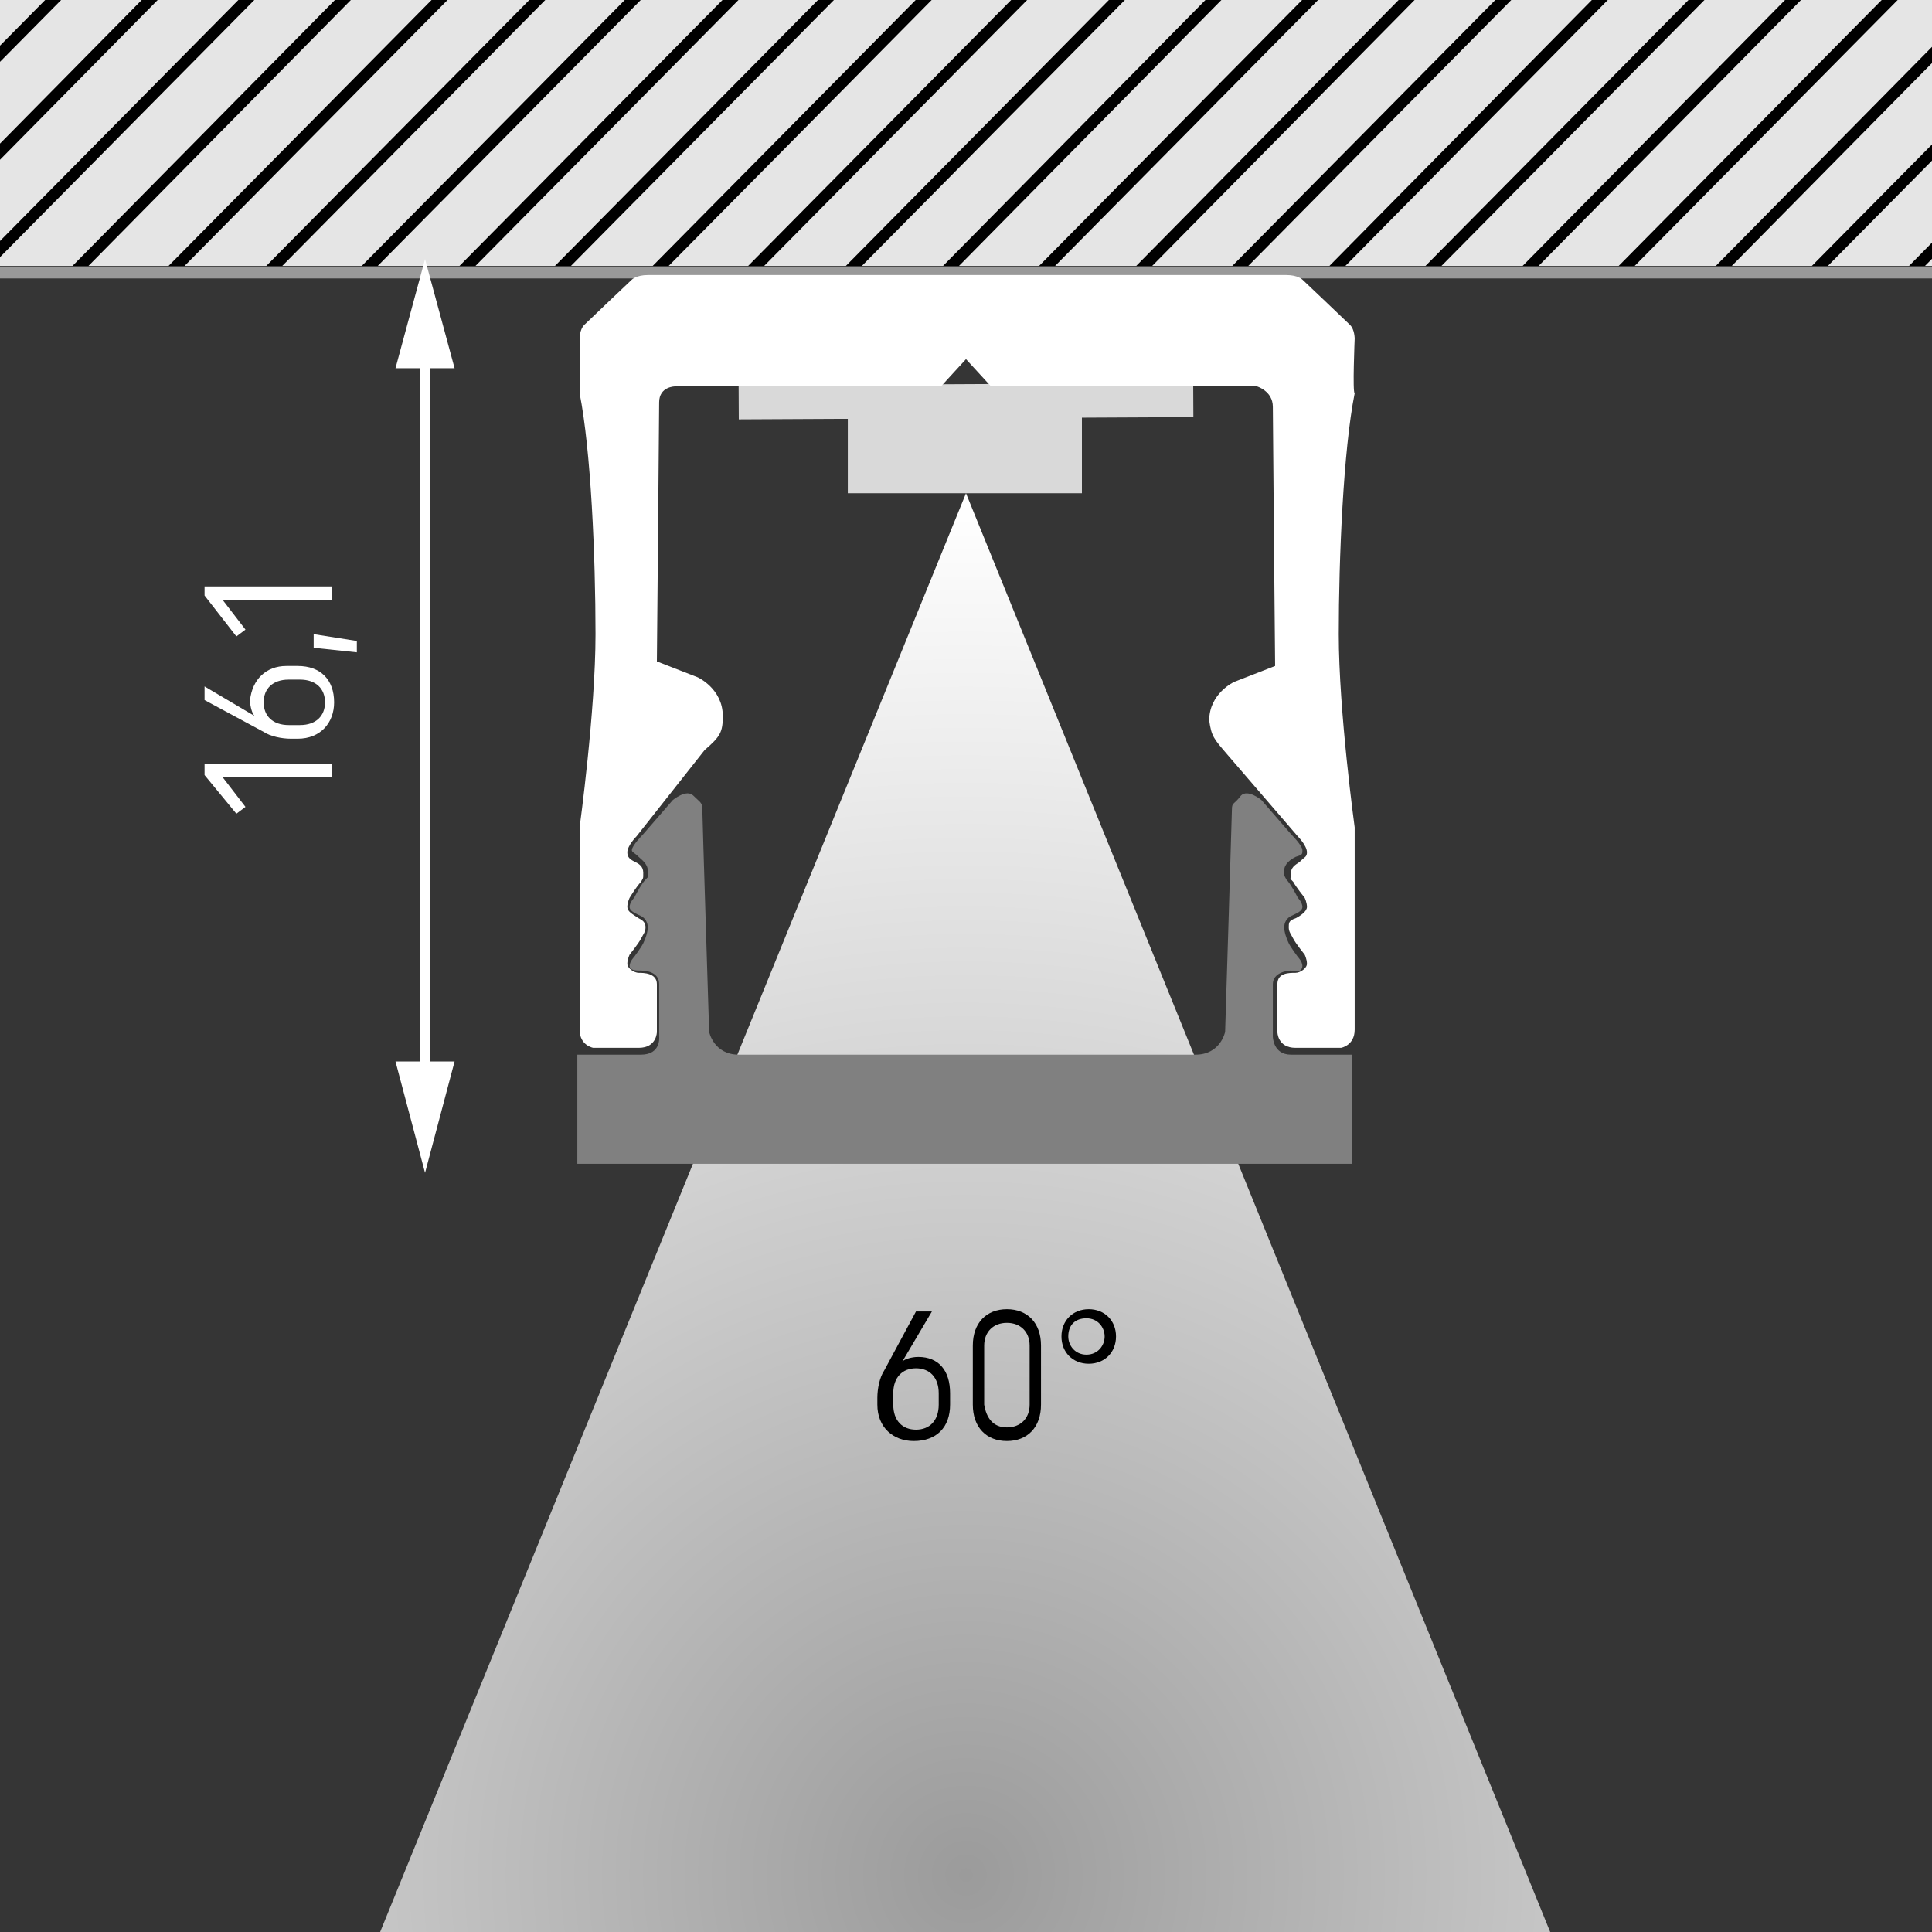 <?xml version="1.0" encoding="utf-8"?>
<!-- Generator: Adobe Illustrator 25.4.1, SVG Export Plug-In . SVG Version: 6.00 Build 0)  -->
<svg version="1.0" xmlns="http://www.w3.org/2000/svg" xmlns:xlink="http://www.w3.org/1999/xlink" x="0px" y="0px"
	 viewBox="0 0 85 85" style="enable-background:new 0 0 85 85;" xml:space="preserve">
<style type="text/css">
	.st0{fill:#353535;}
	.st1{fill:url(#SVGID_1_);}
	.st2{clip-path:url(#SVGID_00000037664344581432948680000008932624982931272085_);}
	.st3{fill:#E5E5E5;}
	.st4{fill:none;stroke:#000000;stroke-width:0.5;stroke-miterlimit:10;}
	.st5{fill:none;stroke:#999999;stroke-width:0.5;stroke-miterlimit:10;}
	.st6{fill-rule:evenodd;clip-rule:evenodd;fill:#D9D9D9;}
	.st7{fill:none;stroke:#D9D9D9;stroke-width:1.5;stroke-miterlimit:22.926;}
	.st8{fill:#808080;}
	.st9{fill:#FFFFFF;}
	.st10{fill:none;stroke:#FFFFFF;stroke-width:0.447;stroke-miterlimit:22.926;}
</style>
<g id="Ebene_2">
	<rect class="st0" width="85" height="85"/>
</g>
<g id="Ebene_1">
	
		<radialGradient id="SVGID_1_" cx="106.709" cy="122.861" r="60.441" gradientTransform="matrix(1 0 0 1 -64.209 -40.369)" gradientUnits="userSpaceOnUse">
		<stop  offset="0" style="stop-color:#9B9B9B"/>
		<stop  offset="1" style="stop-color:#FFFFFF"/>
	</radialGradient>
	<polygon class="st1" points="42.5,21.7 14.2,91.2 70.8,91.4 	"/>
	<g>
		<defs>
			<rect id="SVGID_00000093855554278373015040000005952914718600584327_" x="-31" y="-18.9" width="123.2" height="30.6"/>
		</defs>
		<use xlink:href="#SVGID_00000093855554278373015040000005952914718600584327_"  style="overflow:visible;fill:#E5E5E5;"/>
		<clipPath id="SVGID_00000098221915889338788380000015400272243203296897_">
			<use xlink:href="#SVGID_00000093855554278373015040000005952914718600584327_"  style="overflow:visible;"/>
		</clipPath>
		<g style="clip-path:url(#SVGID_00000098221915889338788380000015400272243203296897_);">
			<g>
				<line class="st3" x1="-136.1" y1="23.9" x2="-91.1" y2="-21.6"/>
				<line class="st4" x1="-136.1" y1="23.9" x2="-91.1" y2="-21.6"/>
			</g>
			<g>
				<line class="st3" x1="-131.8" y1="23.9" x2="-86.9" y2="-21.6"/>
				<line class="st4" x1="-131.8" y1="23.9" x2="-86.9" y2="-21.6"/>
			</g>
			<g>
				<line class="st3" x1="-127.6" y1="23.9" x2="-82.6" y2="-21.6"/>
				<line class="st4" x1="-127.6" y1="23.9" x2="-82.6" y2="-21.6"/>
			</g>
			<g>
				<line class="st3" x1="-123.3" y1="23.9" x2="-78.4" y2="-21.6"/>
				<line class="st4" x1="-123.3" y1="23.9" x2="-78.4" y2="-21.6"/>
			</g>
			<g>
				<line class="st3" x1="-119.1" y1="23.9" x2="-74.1" y2="-21.6"/>
				<line class="st4" x1="-119.1" y1="23.9" x2="-74.1" y2="-21.6"/>
			</g>
			<g>
				<line class="st3" x1="-114.8" y1="23.9" x2="-69.9" y2="-21.6"/>
				<line class="st4" x1="-114.8" y1="23.9" x2="-69.9" y2="-21.6"/>
			</g>
			<g>
				<line class="st3" x1="-110.6" y1="23.9" x2="-65.6" y2="-21.6"/>
				<line class="st4" x1="-110.6" y1="23.9" x2="-65.6" y2="-21.6"/>
			</g>
			<g>
				<line class="st3" x1="-106.3" y1="23.9" x2="-61.3" y2="-21.6"/>
				<line class="st4" x1="-106.3" y1="23.9" x2="-61.3" y2="-21.6"/>
			</g>
			<g>
				<line class="st3" x1="-102.1" y1="23.9" x2="-57.1" y2="-21.6"/>
				<line class="st4" x1="-102.1" y1="23.9" x2="-57.1" y2="-21.6"/>
			</g>
			<g>
				<line class="st3" x1="-97.8" y1="23.9" x2="-52.8" y2="-21.6"/>
				<line class="st4" x1="-97.8" y1="23.9" x2="-52.8" y2="-21.6"/>
			</g>
			<g>
				<line class="st3" x1="-93.6" y1="23.9" x2="-48.6" y2="-21.6"/>
				<line class="st4" x1="-93.6" y1="23.9" x2="-48.6" y2="-21.6"/>
			</g>
			<g>
				<line class="st3" x1="-89.3" y1="23.9" x2="-44.3" y2="-21.6"/>
				<line class="st4" x1="-89.3" y1="23.9" x2="-44.3" y2="-21.6"/>
			</g>
			<g>
				<line class="st3" x1="-85.1" y1="23.9" x2="-40.1" y2="-21.6"/>
				<line class="st4" x1="-85.1" y1="23.9" x2="-40.1" y2="-21.6"/>
			</g>
			<g>
				<line class="st3" x1="-80.8" y1="23.9" x2="-35.8" y2="-21.6"/>
				<line class="st4" x1="-80.8" y1="23.9" x2="-35.8" y2="-21.6"/>
			</g>
			<g>
				<line class="st3" x1="-76.5" y1="23.9" x2="-31.6" y2="-21.6"/>
				<line class="st4" x1="-76.5" y1="23.9" x2="-31.6" y2="-21.6"/>
			</g>
			<g>
				<line class="st3" x1="-72.3" y1="23.9" x2="-27.3" y2="-21.6"/>
				<line class="st4" x1="-72.3" y1="23.9" x2="-27.3" y2="-21.6"/>
			</g>
			<g>
				<line class="st3" x1="-68" y1="23.9" x2="-23.1" y2="-21.6"/>
				<line class="st4" x1="-68" y1="23.9" x2="-23.1" y2="-21.6"/>
			</g>
			<g>
				<line class="st3" x1="-63.8" y1="23.9" x2="-18.8" y2="-21.6"/>
				<line class="st4" x1="-63.8" y1="23.9" x2="-18.8" y2="-21.6"/>
			</g>
			<g>
				<line class="st3" x1="-59.5" y1="23.9" x2="-14.6" y2="-21.6"/>
				<line class="st4" x1="-59.5" y1="23.9" x2="-14.6" y2="-21.6"/>
			</g>
			<g>
				<line class="st3" x1="-55.3" y1="23.9" x2="-10.3" y2="-21.6"/>
				<line class="st4" x1="-55.3" y1="23.9" x2="-10.3" y2="-21.6"/>
			</g>
			<g>
				<line class="st3" x1="-51" y1="23.9" x2="-6.1" y2="-21.6"/>
				<line class="st4" x1="-51" y1="23.9" x2="-6.1" y2="-21.6"/>
			</g>
			<g>
				<line class="st3" x1="-46.8" y1="23.9" x2="-1.8" y2="-21.6"/>
				<line class="st4" x1="-46.8" y1="23.9" x2="-1.8" y2="-21.6"/>
			</g>
			<g>
				<line class="st3" x1="-42.5" y1="23.9" x2="2.4" y2="-21.6"/>
				<line class="st4" x1="-42.5" y1="23.9" x2="2.4" y2="-21.6"/>
			</g>
			<g>
				<line class="st3" x1="-38.3" y1="23.9" x2="6.7" y2="-21.6"/>
				<line class="st4" x1="-38.3" y1="23.9" x2="6.7" y2="-21.6"/>
			</g>
			<g>
				<line class="st3" x1="-34" y1="23.9" x2="10.9" y2="-21.6"/>
				<line class="st4" x1="-34" y1="23.9" x2="10.9" y2="-21.6"/>
			</g>
			<g>
				<line class="st3" x1="-29.8" y1="23.9" x2="15.2" y2="-21.6"/>
				<line class="st4" x1="-29.8" y1="23.9" x2="15.2" y2="-21.6"/>
			</g>
			<g>
				<line class="st3" x1="-25.5" y1="23.9" x2="19.4" y2="-21.6"/>
				<line class="st4" x1="-25.5" y1="23.9" x2="19.4" y2="-21.6"/>
			</g>
			<g>
				<line class="st3" x1="-21.3" y1="23.9" x2="23.7" y2="-21.6"/>
				<line class="st4" x1="-21.3" y1="23.9" x2="23.7" y2="-21.6"/>
			</g>
			<g>
				<line class="st3" x1="-17" y1="23.9" x2="27.9" y2="-21.6"/>
				<line class="st4" x1="-17" y1="23.9" x2="27.9" y2="-21.6"/>
			</g>
			<g>
				<line class="st3" x1="-12.8" y1="23.9" x2="32.2" y2="-21.6"/>
				<line class="st4" x1="-12.8" y1="23.9" x2="32.2" y2="-21.6"/>
			</g>
			<g>
				<line class="st3" x1="-8.5" y1="23.9" x2="36.4" y2="-21.6"/>
				<line class="st4" x1="-8.5" y1="23.9" x2="36.4" y2="-21.6"/>
			</g>
			<g>
				<line class="st3" x1="-4.3" y1="23.9" x2="40.7" y2="-21.6"/>
				<line class="st4" x1="-4.3" y1="23.9" x2="40.7" y2="-21.6"/>
			</g>
			<g>
				<line class="st3" x1="0" y1="23.9" x2="45" y2="-21.6"/>
				<line class="st4" x1="0" y1="23.9" x2="45" y2="-21.6"/>
			</g>
			<g>
				<line class="st3" x1="4.2" y1="23.9" x2="49.2" y2="-21.6"/>
				<line class="st4" x1="4.2" y1="23.9" x2="49.2" y2="-21.6"/>
			</g>
			<g>
				<line class="st3" x1="8.5" y1="23.9" x2="53.5" y2="-21.6"/>
				<line class="st4" x1="8.5" y1="23.9" x2="53.5" y2="-21.6"/>
			</g>
			<g>
				<line class="st3" x1="12.7" y1="23.9" x2="57.7" y2="-21.6"/>
				<line class="st4" x1="12.7" y1="23.9" x2="57.7" y2="-21.6"/>
			</g>
			<g>
				<line class="st3" x1="17" y1="23.9" x2="62" y2="-21.6"/>
				<line class="st4" x1="17" y1="23.9" x2="62" y2="-21.6"/>
			</g>
			<g>
				<line class="st3" x1="21.2" y1="23.9" x2="66.2" y2="-21.6"/>
				<line class="st4" x1="21.2" y1="23.9" x2="66.2" y2="-21.6"/>
			</g>
			<g>
				<line class="st3" x1="25.5" y1="23.9" x2="70.5" y2="-21.6"/>
				<line class="st4" x1="25.5" y1="23.9" x2="70.5" y2="-21.6"/>
			</g>
			<g>
				<line class="st3" x1="29.8" y1="23.9" x2="74.7" y2="-21.6"/>
				<line class="st4" x1="29.8" y1="23.9" x2="74.7" y2="-21.6"/>
			</g>
			<g>
				<line class="st3" x1="34" y1="23.9" x2="79" y2="-21.6"/>
				<line class="st4" x1="34" y1="23.9" x2="79" y2="-21.6"/>
			</g>
			<g>
				<line class="st3" x1="38.3" y1="23.9" x2="83.2" y2="-21.6"/>
				<line class="st4" x1="38.3" y1="23.9" x2="83.2" y2="-21.6"/>
			</g>
			<g>
				<line class="st3" x1="42.5" y1="23.9" x2="87.5" y2="-21.6"/>
				<line class="st4" x1="42.5" y1="23.9" x2="87.5" y2="-21.6"/>
			</g>
			<g>
				<line class="st3" x1="46.8" y1="23.9" x2="91.7" y2="-21.6"/>
				<line class="st4" x1="46.8" y1="23.9" x2="91.7" y2="-21.6"/>
			</g>
			<g>
				<line class="st3" x1="51" y1="23.9" x2="96" y2="-21.6"/>
				<line class="st4" x1="51" y1="23.9" x2="96" y2="-21.6"/>
			</g>
			<g>
				<line class="st3" x1="55.3" y1="23.9" x2="100.2" y2="-21.6"/>
				<line class="st4" x1="55.3" y1="23.9" x2="100.2" y2="-21.6"/>
			</g>
			<g>
				<line class="st3" x1="59.5" y1="23.9" x2="104.5" y2="-21.6"/>
				<line class="st4" x1="59.5" y1="23.9" x2="104.5" y2="-21.6"/>
			</g>
			<g>
				<line class="st3" x1="63.8" y1="23.9" x2="108.7" y2="-21.6"/>
				<line class="st4" x1="63.8" y1="23.9" x2="108.7" y2="-21.6"/>
			</g>
			<g>
				<line class="st3" x1="68" y1="23.9" x2="113" y2="-21.6"/>
				<line class="st4" x1="68" y1="23.9" x2="113" y2="-21.6"/>
			</g>
			<g>
				<line class="st3" x1="72.3" y1="23.9" x2="117.2" y2="-21.6"/>
				<line class="st4" x1="72.3" y1="23.9" x2="117.2" y2="-21.6"/>
			</g>
			<g>
				<line class="st3" x1="76.5" y1="23.9" x2="121.5" y2="-21.6"/>
				<line class="st4" x1="76.5" y1="23.9" x2="121.5" y2="-21.6"/>
			</g>
		</g>
	</g>
	<line class="st5" x1="92.1" y1="12" x2="-30.9" y2="12"/>
	<g>
		<path d="M41.8,61.3v0.5c0,1-0.6,1.6-1.6,1.6c-0.9,0-1.6-0.6-1.6-1.6v-0.3c0-0.4,0.1-0.9,0.3-1.2l1.4-2.6H41l-1.3,2.2
			c0.1-0.1,0.4-0.2,0.7-0.2C41.3,59.7,41.8,60.3,41.8,61.3z M40.3,60.2c-0.6,0-1,0.4-1,1.1v0.5c0,0.7,0.4,1.1,1,1.1
			c0.6,0,1-0.4,1-1.1v-0.5C41.3,60.6,40.9,60.2,40.3,60.2z"/>
		<path d="M44.3,57.6c0.9,0,1.5,0.6,1.5,1.6v2.6c0,1-0.6,1.6-1.5,1.6s-1.5-0.6-1.5-1.6v-2.6C42.8,58.2,43.4,57.6,44.3,57.6z
			 M44.3,62.8c0.6,0,1-0.4,1-1v-2.6c0-0.6-0.4-1-1-1c-0.6,0-1,0.4-1,1v2.6C43.4,62.4,43.7,62.8,44.3,62.8z"/>
		<path d="M49.1,58.8c0,0.7-0.5,1.2-1.2,1.2s-1.2-0.5-1.2-1.2c0-0.7,0.5-1.2,1.2-1.2C48.6,57.6,49.1,58.1,49.1,58.8z M48.6,58.8
			c0-0.4-0.3-0.8-0.8-0.8c-0.5,0-0.8,0.3-0.8,0.8c0,0.4,0.3,0.8,0.8,0.8C48.3,59.6,48.6,59.2,48.6,58.8z"/>
	</g>
	<g>
		<rect x="37.3" y="17.6" class="st6" width="10.3" height="4.1"/>
		<line class="st7" x1="52.5" y1="17.6" x2="32.5" y2="17.7"/>
	</g>
	<path class="st8" d="M42.7,46.4c0,0,8.8,0,9.9,0c1.1,0,1.3-1,1.3-1s0.3-9.6,0.3-9.8c0-0.3,0.1-0.2,0.4-0.6c0.3-0.3,0.9,0.2,0.9,0.2
		l1.3,1.5c0,0,0.5,0.5,0.5,0.7c0,0.2,0,0.2-0.3,0.3c-0.2,0.1-0.5,0.3-0.5,0.6c0,0.3,0,0.2,0.1,0.4c0.2,0.2,0.5,0.8,0.5,0.8
		s0.2,0.2,0.2,0.4c0,0.2-0.3,0.3-0.5,0.4c-0.2,0.1-0.3,0.3-0.3,0.5c0,0.2,0.1,0.5,0.2,0.7c0.1,0.2,0.4,0.6,0.4,0.6s0.2,0.2,0.2,0.4
		c0,0.2-0.2,0.3-0.5,0.2c-0.2,0-0.8,0.1-0.8,0.6c0,0.5,0,2.3,0,2.3s0,0.8,0.8,0.8c0.3,0,1.4,0,2.7,0v4.8c-6.7,0-16.9,0-16.9,0h-0.1
		c0,0-10.3,0-17.1,0l0-4.8c1.3,0,2.5,0,2.8,0c0.9,0,0.8-0.8,0.8-0.8s0-1.8,0-2.3c0-0.5-0.5-0.6-0.8-0.6c-0.2,0-0.5,0-0.5-0.2
		c0-0.2,0.2-0.4,0.2-0.4s0.3-0.4,0.4-0.6c0.1-0.2,0.2-0.5,0.2-0.7c0-0.2-0.1-0.4-0.3-0.5c-0.2-0.1-0.5-0.2-0.5-0.4
		c0-0.2,0.2-0.4,0.2-0.4s0.3-0.6,0.5-0.8c0.2-0.2,0.1-0.1,0.1-0.4c0-0.3-0.3-0.5-0.4-0.6c-0.2-0.2-0.3-0.2-0.3-0.3
		c0-0.2,0.5-0.7,0.5-0.7l1.3-1.5c0,0,0.6-0.5,0.9-0.2c0.3,0.3,0.4,0.3,0.4,0.6c0,0.3,0.3,9.8,0.3,9.8s0.2,1,1.3,1c1.1,0,9.9,0,9.9,0
		"/>
	<path class="st9" d="M42.5,15.8L41.4,17H29.7c0,0-0.7,0-0.7,0.7s-0.1,11.4-0.1,11.4l1.8,0.7c0,0,1.1,0.5,1.1,1.7
		c0,0.7-0.1,0.9-0.8,1.5L28,36.8c0,0-0.4,0.4-0.4,0.7c0,0.2,0.1,0.3,0.3,0.4c0.2,0.1,0.4,0.2,0.4,0.5c0,0.3,0,0.2-0.1,0.4
		c-0.2,0.2-0.5,0.7-0.5,0.7s-0.1,0.2-0.1,0.4c0,0.2,0.2,0.3,0.5,0.5c0.2,0.1,0.3,0.2,0.3,0.4c0,0.2-0.1,0.3-0.2,0.5
		c-0.1,0.2-0.5,0.7-0.5,0.7s-0.1,0.2-0.1,0.4c0,0.2,0.3,0.4,0.5,0.4c0.2,0,0.8,0,0.8,0.5c0,0.5,0,2.1,0,2.1s0,0.7-0.8,0.7
		c-0.8,0-2,0-2,0s-0.6-0.1-0.6-0.8v-8.9c0,0,0.7-5.1,0.7-8.5c0-3.4-0.2-8.1-0.7-10.6c0,0,0-2.4,0-2.4s0-0.4,0.2-0.6
		c0.2-0.2,2.1-2,2.1-2s0.2-0.2,0.7-0.2c0.5,0,14,0,14,0h0.1c0,0,13.5,0,14,0c0.5,0,0.7,0.2,0.7,0.2s1.9,1.8,2.1,2
		c0.2,0.2,0.2,0.6,0.2,0.6s-0.1,2.4,0,2.4c-0.5,2.5-0.7,7.3-0.7,10.6c0,3.4,0.7,8.5,0.7,8.5v8.9c0,0.7-0.6,0.8-0.6,0.8s-1.2,0-2,0
		c-0.8,0-0.8-0.7-0.8-0.7s0-1.6,0-2.1c0-0.5,0.5-0.5,0.8-0.5c0.2,0,0.5-0.2,0.5-0.4c0-0.2-0.1-0.4-0.1-0.4s-0.4-0.5-0.5-0.7
		c-0.1-0.2-0.2-0.3-0.2-0.5c0-0.2,0-0.3,0.3-0.4c0.2-0.1,0.5-0.3,0.5-0.5c0-0.2-0.1-0.4-0.1-0.4s-0.4-0.5-0.5-0.7
		c-0.2-0.2-0.1-0.1-0.1-0.4c0-0.3,0.3-0.4,0.4-0.5c0.2-0.2,0.3-0.2,0.3-0.4c0-0.3-0.4-0.7-0.4-0.7l-3.1-3.6
		c-0.6-0.7-0.7-0.8-0.8-1.5c0-1.2,1.1-1.7,1.1-1.7l1.8-0.7c0,0-0.1-10.7-0.1-11.4S55.3,17,55.3,17H43.6L42.5,15.8"/>
	<g>
		<path class="st9" d="M9,33.6h5.6v0.6H9.8l1,1.3l-0.4,0.3L9,34.1V33.6z"/>
		<path class="st9" d="M12.6,29.3h0.5c1,0,1.6,0.6,1.6,1.6c0,0.9-0.6,1.6-1.6,1.6h-0.3c-0.4,0-0.9-0.1-1.2-0.3L9,30.8v-0.6l2.2,1.3
			c-0.1-0.1-0.2-0.4-0.2-0.7C11.1,29.9,11.7,29.3,12.6,29.3z M11.6,30.9c0,0.6,0.4,1,1.1,1h0.5c0.7,0,1.1-0.4,1.1-1
			c0-0.6-0.4-1-1.1-1h-0.5C12,29.9,11.6,30.3,11.6,30.9z"/>
		<path class="st9" d="M13.8,28.5v-0.6l1.9,0.3v0.5L13.8,28.5z"/>
		<path class="st9" d="M9,25.8h5.6v0.6H9.8l1,1.3l-0.4,0.3L9,26.2V25.8z"/>
	</g>
	<g>
		<g>
			<line class="st10" x1="18.7" y1="47.6" x2="18.7" y2="15.4"/>
			<g>
				<polygon class="st9" points="20,46.7 18.7,51.6 17.4,46.7 				"/>
			</g>
			<g>
				<polygon class="st9" points="20,16.2 18.7,11.4 17.4,16.2 				"/>
			</g>
		</g>
	</g>
</g>
</svg>
